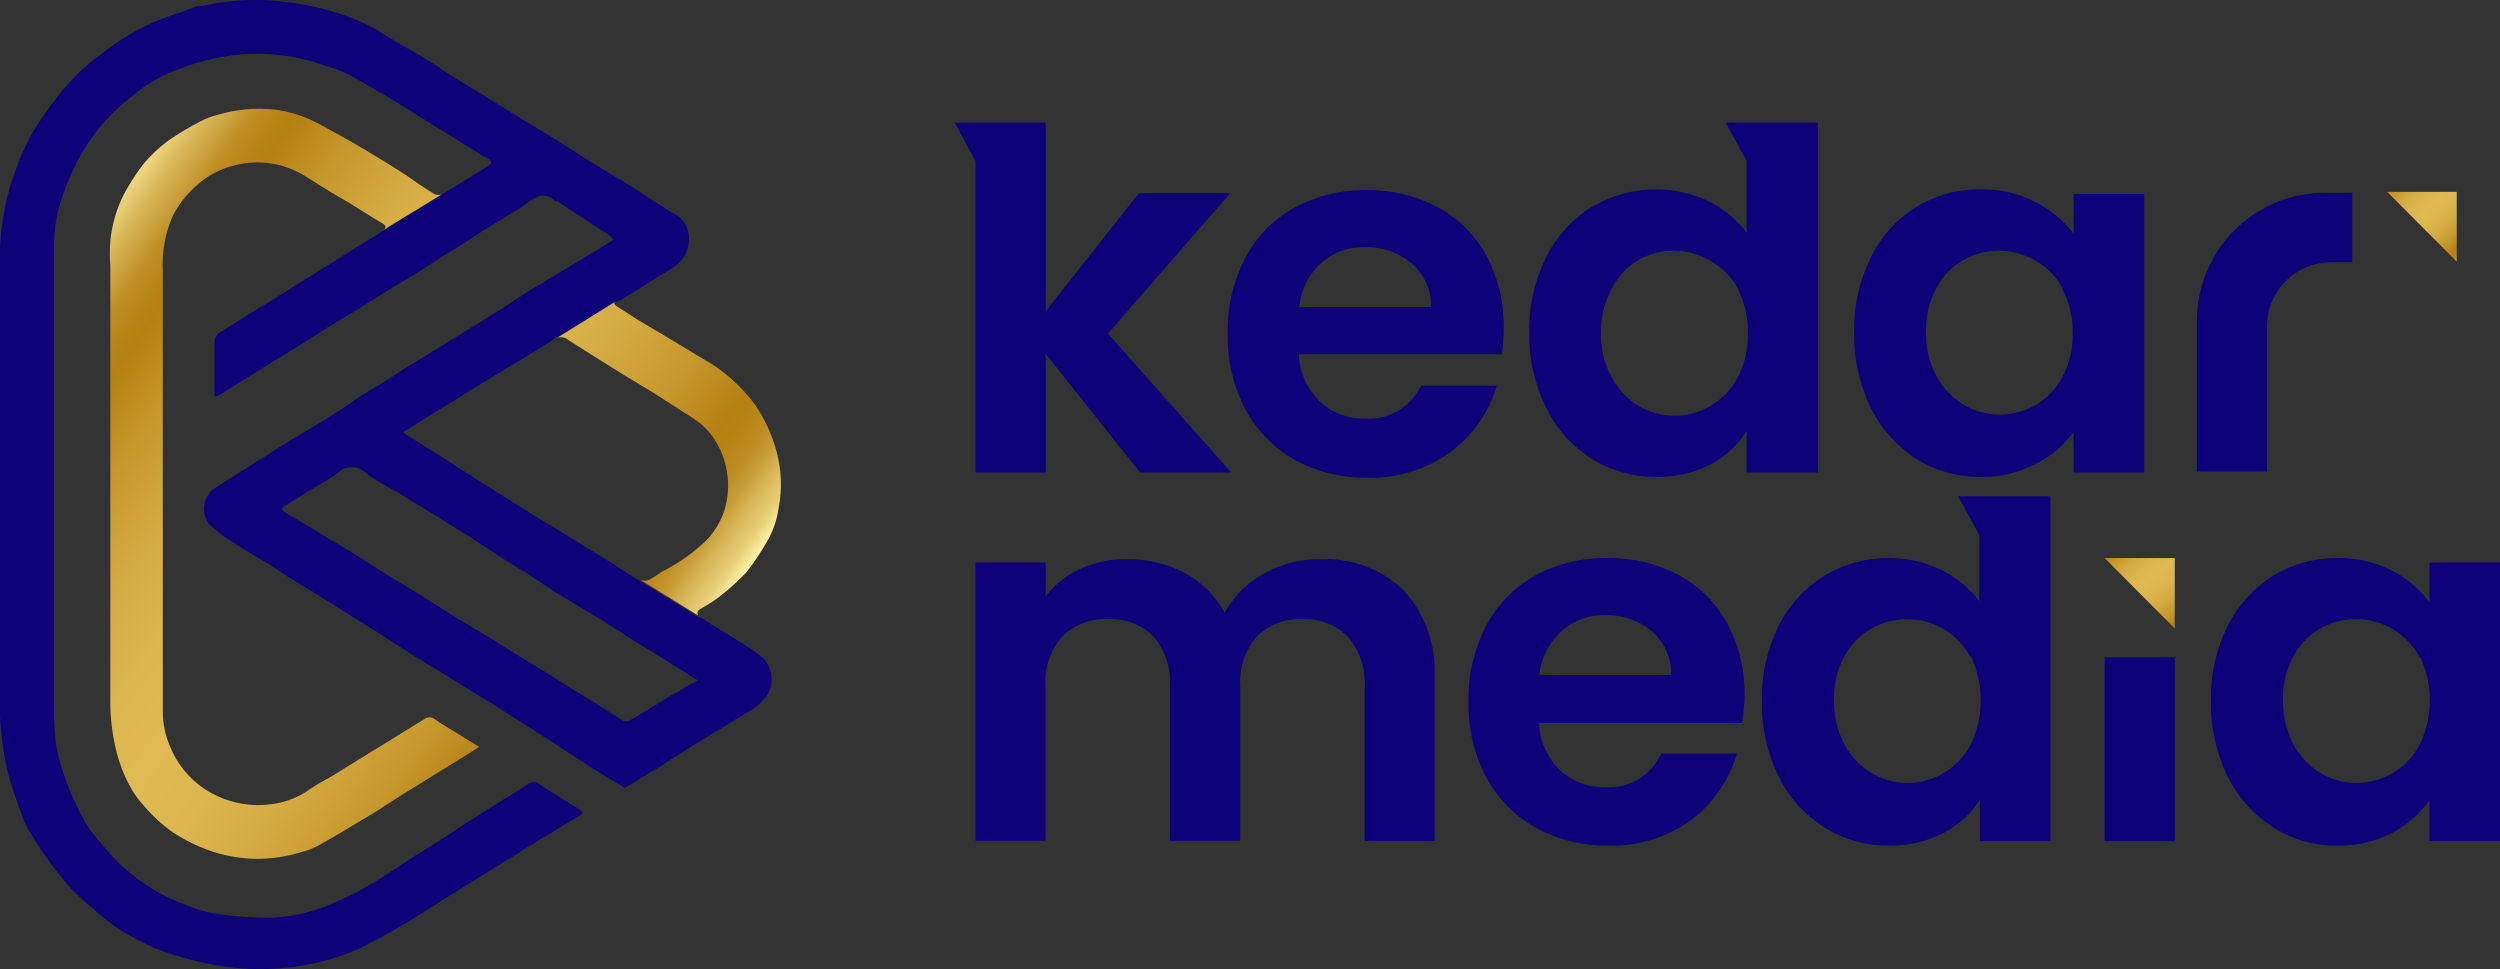 <?xml version="1.0" encoding="UTF-8"?>
<svg xmlns="http://www.w3.org/2000/svg" width="129" height="50" viewBox="0 0 129 50" fill="none">
  <rect x="0" y="0" width="129" height="50" fill="#333333" stroke="none"/>
  <g clip-path="url(#clip0_2084_833)">
    <path d="M58.827 24.378L53.957 18.259V24.378H50.336V8.318L49.265 6.328H53.957V16.059L58.767 9.97H63.478L57.17 17.214L63.528 24.378H58.827Z" fill="#0D0079"></path>
    <path d="M77.493 18.279H67.019C67.053 19.201 67.441 20.074 68.1 20.716C68.742 21.309 69.589 21.627 70.461 21.602C71.053 21.637 71.643 21.494 72.154 21.191C72.665 20.888 73.073 20.439 73.328 19.9H77.235C76.833 21.267 75.997 22.465 74.855 23.313C73.605 24.228 72.086 24.697 70.54 24.647C69.242 24.672 67.96 24.356 66.821 23.731C65.738 23.124 64.85 22.22 64.262 21.124C63.637 19.925 63.323 18.587 63.349 17.234C63.318 15.872 63.628 14.524 64.252 13.313C64.827 12.217 65.71 11.315 66.791 10.716C67.943 10.099 69.234 9.787 70.54 9.811C71.812 9.791 73.068 10.095 74.19 10.696C75.251 11.267 76.123 12.134 76.7 13.194C77.31 14.341 77.617 15.625 77.592 16.925C77.596 17.378 77.563 17.831 77.493 18.279ZM73.843 15.841C73.853 15.417 73.769 14.997 73.598 14.61C73.426 14.223 73.171 13.878 72.851 13.602C72.175 13.025 71.308 12.723 70.421 12.756C69.592 12.732 68.784 13.023 68.16 13.572C67.52 14.164 67.121 14.972 67.039 15.841H73.843Z" fill="#0D0079"></path>
    <path d="M79.784 13.273C80.311 12.201 81.129 11.301 82.145 10.676C83.156 10.073 84.312 9.76 85.488 9.771C86.407 9.773 87.316 9.98 88.146 10.378C88.925 10.755 89.604 11.31 90.129 12V8.318L89.048 6.328H93.799V24.378H90.129V22.248C89.671 22.972 89.032 23.563 88.275 23.96C87.404 24.409 86.436 24.631 85.458 24.607C84.289 24.618 83.14 24.297 82.145 23.681C81.129 23.039 80.312 22.126 79.784 21.044C79.184 19.834 78.884 18.496 78.912 17.144C78.884 15.802 79.184 14.473 79.784 13.273ZM89.703 14.925C89.374 14.315 88.879 13.811 88.275 13.472C87.706 13.127 87.055 12.941 86.39 12.935C85.736 12.928 85.092 13.096 84.525 13.423C83.935 13.785 83.458 14.305 83.147 14.925C82.776 15.615 82.592 16.39 82.611 17.174C82.593 17.964 82.777 18.745 83.147 19.443C83.466 20.058 83.946 20.573 84.535 20.935C85.097 21.27 85.737 21.449 86.39 21.453C87.066 21.452 87.729 21.267 88.308 20.916C88.887 20.566 89.359 20.063 89.673 19.462C90.034 18.762 90.212 17.982 90.189 17.194C90.213 16.406 90.036 15.625 89.673 14.925H89.703Z" fill="#0D0079"></path>
    <path d="M96.537 13.274C97.051 12.209 97.859 11.313 98.864 10.692C99.869 10.072 101.03 9.752 102.21 9.772C103.185 9.751 104.149 9.973 105.017 10.419C105.792 10.811 106.47 11.372 107.001 12.06V10.011H110.641V24.379H107.001V22.279C106.487 22.992 105.805 23.566 105.017 23.951C104.144 24.403 103.172 24.629 102.19 24.608C101.024 24.62 99.878 24.299 98.887 23.682C97.877 23.037 97.064 22.124 96.537 21.046C95.944 19.833 95.648 18.495 95.674 17.145C95.648 15.804 95.944 14.476 96.537 13.274ZM106.455 14.926C106.141 14.318 105.659 13.814 105.067 13.473C104.488 13.126 103.827 12.94 103.152 12.936C102.502 12.928 101.861 13.097 101.298 13.424C100.713 13.769 100.232 14.268 99.909 14.866C99.542 15.557 99.361 16.332 99.383 17.115C99.362 17.904 99.543 18.685 99.909 19.384C100.235 19.997 100.717 20.512 101.308 20.876C101.865 21.213 102.502 21.392 103.152 21.394C103.813 21.396 104.463 21.225 105.037 20.896C105.627 20.553 106.108 20.049 106.426 19.444C106.79 18.744 106.971 17.964 106.951 17.175C106.969 16.393 106.788 15.619 106.426 14.926H106.455Z" fill="#0D0079"></path>
    <path d="M72.405 30.438C72.965 31.044 73.397 31.758 73.675 32.536C73.953 33.314 74.071 34.141 74.022 34.966V43.403H70.421V35.443C70.478 34.49 70.157 33.553 69.529 32.836C69.224 32.533 68.859 32.298 68.457 32.145C68.055 31.992 67.626 31.926 67.198 31.951C66.768 31.928 66.338 31.995 65.935 32.147C65.532 32.3 65.165 32.534 64.857 32.836C64.24 33.551 63.93 34.48 63.994 35.423V43.383H60.374V35.423C60.433 34.481 60.124 33.553 59.511 32.836C59.206 32.533 58.841 32.298 58.439 32.145C58.038 31.992 57.609 31.926 57.18 31.951C56.747 31.925 56.313 31.991 55.907 32.143C55.5 32.296 55.13 32.532 54.819 32.836C54.511 33.188 54.274 33.598 54.125 34.042C53.975 34.486 53.914 34.956 53.947 35.423V43.383H50.336V29.025H53.957V30.767C54.433 30.151 55.053 29.663 55.762 29.344C56.519 29.002 57.342 28.835 58.172 28.856C59.208 28.843 60.23 29.089 61.148 29.573C62.012 30.038 62.722 30.747 63.191 31.612C63.656 30.778 64.342 30.089 65.174 29.622C66.075 29.11 67.095 28.845 68.13 28.856C68.912 28.816 69.694 28.936 70.429 29.208C71.164 29.48 71.836 29.898 72.405 30.438Z" fill="#0D0079"></path>
    <path d="M89.882 37.304H79.407C79.444 38.225 79.831 39.098 80.489 39.742C81.132 40.331 81.978 40.648 82.849 40.627C83.446 40.66 84.039 40.511 84.55 40.2C85.061 39.889 85.468 39.431 85.716 38.886H89.624C89.229 40.246 88.408 41.443 87.283 42.299C86.03 43.215 84.508 43.685 82.958 43.632C81.664 43.651 80.387 43.336 79.249 42.717C78.166 42.11 77.278 41.206 76.69 40.11C76.059 38.909 75.745 37.566 75.777 36.209C75.746 34.851 76.057 33.506 76.68 32.299C77.254 31.206 78.133 30.304 79.209 29.702C80.361 29.082 81.652 28.77 82.958 28.797C84.233 28.772 85.492 29.073 86.618 29.672C87.68 30.246 88.552 31.117 89.128 32.18C89.738 33.323 90.045 34.604 90.02 35.901C90.012 36.372 89.966 36.841 89.882 37.304ZM86.231 34.826C86.242 34.401 86.159 33.979 85.987 33.59C85.816 33.201 85.56 32.855 85.24 32.578C84.569 32.013 83.715 31.716 82.839 31.742C82.01 31.717 81.202 32.009 80.578 32.558C79.93 33.147 79.52 33.954 79.427 34.826H86.231Z" fill="#0D0079"></path>
    <path d="M91.776 32.299C92.309 31.228 93.13 30.328 94.146 29.702C95.152 29.096 96.306 28.782 97.479 28.796C98.403 28.792 99.315 29 100.147 29.403C100.931 29.773 101.612 30.33 102.131 31.025V27.602L101.04 25.612H105.801V43.403H102.161V41.274C101.691 41.999 101.042 42.589 100.276 42.985C99.404 43.43 98.437 43.652 97.459 43.632C96.288 43.645 95.139 43.32 94.146 42.697C93.131 42.056 92.311 41.147 91.776 40.07C91.182 38.854 90.886 37.513 90.913 36.16C90.887 34.822 91.183 33.498 91.776 32.299ZM101.694 33.941C101.382 33.337 100.909 32.831 100.328 32.48C99.746 32.129 99.08 31.946 98.401 31.951C97.736 31.944 97.082 32.12 96.51 32.46C95.938 32.8 95.471 33.292 95.158 33.881C94.794 34.569 94.613 35.341 94.632 36.12C94.616 36.908 94.797 37.688 95.158 38.388C95.478 39.006 95.962 39.522 96.557 39.881C97.112 40.222 97.751 40.401 98.401 40.398C99.08 40.403 99.746 40.22 100.328 39.869C100.909 39.518 101.382 39.012 101.694 38.408C102.034 37.699 102.21 36.922 102.21 36.135C102.21 35.348 102.034 34.571 101.694 33.861V33.941Z" fill="#0D0079"></path>
    <path d="M112.218 33.921H108.598V43.404H112.218V33.921Z" fill="#0D0079"></path>
    <path d="M112.218 32.428L108.598 28.796H112.218V32.428Z" fill="url(#paint0_linear_2084_833)"></path>
    <path d="M114.946 32.298C115.477 31.23 116.295 30.331 117.306 29.701C118.307 29.093 119.458 28.779 120.629 28.796C121.603 28.778 122.567 29 123.436 29.443C124.19 29.837 124.847 30.394 125.36 31.075V29.025H129V43.403H125.36V41.294C124.859 41.998 124.2 42.574 123.436 42.975C122.559 43.426 121.584 43.652 120.599 43.632C119.434 43.646 118.291 43.321 117.306 42.697C116.296 42.052 115.48 41.144 114.946 40.07C114.352 38.854 114.056 37.513 114.083 36.159C114.057 34.821 114.353 33.497 114.946 32.298ZM124.864 33.94C124.552 33.338 124.081 32.833 123.501 32.482C122.922 32.131 122.258 31.947 121.581 31.95C120.914 31.941 120.258 32.117 119.684 32.457C119.11 32.798 118.641 33.29 118.328 33.88C117.964 34.569 117.783 35.34 117.802 36.119C117.785 36.908 117.966 37.688 118.328 38.388C118.648 39.005 119.132 39.522 119.726 39.88C120.285 40.221 120.927 40.401 121.581 40.398C122.258 40.401 122.922 40.217 123.501 39.866C124.081 39.515 124.552 39.01 124.864 38.408C125.204 37.698 125.38 36.921 125.38 36.134C125.38 35.347 125.204 34.57 124.864 33.861V33.94Z" fill="#0D0079"></path>
    <path d="M126.768 13.502L123.178 9.9H126.768V13.502Z" fill="url(#paint1_linear_2084_833)"></path>
    <path d="M119.954 9.95C118.205 9.95 116.527 10.647 115.29 11.888C114.053 13.129 113.359 14.812 113.359 16.567V24.328H116.979V16.846C116.979 15.967 117.327 15.124 117.946 14.503C118.566 13.881 119.406 13.532 120.282 13.532H121.373V9.95H119.954Z" fill="#0D0079"></path>
    <path d="M39.317 33.901C38.963 33.623 38.592 33.367 38.206 33.135L37.214 32.528C36.867 32.319 36.52 32.12 36.222 31.901L36.034 31.841L33.058 30L32.632 29.741L31.551 29.045L30.559 28.438C29.964 28.07 29.369 27.692 28.774 27.334L27.216 26.388C26.532 25.97 25.858 25.533 25.183 25.105L23.616 24.11L22.059 23.115L21.067 22.498C20.971 22.44 20.878 22.377 20.789 22.309L21.93 21.592L23.547 20.597L24.538 19.98L26.304 18.906C26.641 18.697 26.978 18.508 27.296 18.309L27.93 17.921L28.149 17.781L28.516 17.533C28.584 17.479 28.661 17.439 28.744 17.413L31.739 15.572H31.799H31.858L32.017 15.483C32.354 15.284 32.691 15.085 33.009 14.876L34.606 13.881C34.849 13.755 35.06 13.573 35.221 13.35C35.381 13.127 35.486 12.869 35.528 12.597C35.594 12.261 35.541 11.912 35.378 11.61C35.215 11.309 34.953 11.073 34.635 10.945L33.644 10.319C33.118 9.99 32.652 9.642 32.086 9.324L30.489 8.358L28.446 7.055C27.93 6.737 27.395 6.438 26.889 6.12L24.796 4.826L23.259 3.881C22.733 3.552 22.267 3.204 21.712 2.886C21.156 2.567 20.551 2.239 20.006 1.891C19.22 1.371 18.366 0.965 17.466 0.687C16.658 0.427 15.828 0.241 14.987 0.13C13.475 -0.095 11.934 -0.034 10.444 0.309C10.276 0.309 10.107 0.309 9.948 0.408C9.264 0.647 8.57 0.876 7.935 1.145C7.465 1.346 7.011 1.582 6.576 1.851C6.11 2.139 5.66 2.451 5.227 2.786C4.81 3.093 4.413 3.425 4.037 3.781C3.658 4.156 3.303 4.555 2.976 4.975C2.549 5.518 2.152 6.082 1.785 6.667C1.478 7.185 1.213 7.728 0.992 8.289C0.592 9.263 0.309 10.282 0.149 11.324C0.054 11.896 0.005 12.475 -6.22887e-06 13.055C-6.22887e-06 20.352 -6.22887e-06 27.616 -6.22887e-06 34.846C-0.076 36.223 -0.003 37.604 0.218 38.965C0.317 39.393 0.377 39.821 0.506 40.239C0.714 40.916 0.952 41.582 1.19 42.229C1.282 42.469 1.398 42.7 1.537 42.916C1.845 43.433 2.152 43.911 2.529 44.438C2.906 44.965 3.317 45.467 3.759 45.941C4.176 46.368 4.642 46.737 5.088 47.135C5.689 47.666 6.356 48.118 7.072 48.478C7.62 48.776 8.194 49.023 8.788 49.214C9.726 49.52 10.688 49.743 11.664 49.881C13.099 50.083 14.558 50.039 15.979 49.752C16.9 49.577 17.796 49.289 18.647 48.896C19.43 48.498 20.204 48.07 20.958 47.622C21.712 47.174 22.326 46.766 23.001 46.339L25.243 44.946C25.996 44.488 26.74 44.02 27.484 43.553L29.884 42.1C30.093 41.97 30.093 41.891 29.884 41.761L29.369 41.443C28.853 41.125 28.327 40.796 27.811 40.448C27.73 40.386 27.631 40.352 27.529 40.352C27.427 40.352 27.327 40.386 27.246 40.448C27.048 40.577 26.859 40.717 26.661 40.836L25.064 41.831L24.072 42.458L22.555 43.453C22.039 43.781 21.503 44.09 20.978 44.448C20.452 44.806 19.648 45.324 18.994 45.712C18.274 46.118 17.528 46.477 16.762 46.786C15.894 47.114 14.981 47.305 14.055 47.353C13.392 47.36 12.73 47.33 12.071 47.264C11.091 47.195 10.132 46.956 9.234 46.557C8.555 46.287 7.912 45.933 7.32 45.503C6.91 45.213 6.519 44.897 6.149 44.557C5.644 44.03 5.158 43.473 4.701 42.896C4.413 42.488 4.167 42.051 3.967 41.592C3.718 41.09 3.502 40.571 3.323 40.04C3.132 39.527 2.989 38.997 2.896 38.458C2.815 37.828 2.778 37.193 2.787 36.557C2.787 31.45 2.787 26.345 2.787 21.244C2.787 18.428 2.787 15.602 2.787 12.776C2.778 11.872 2.925 10.973 3.224 10.12C3.48 9.373 3.802 8.65 4.186 7.96C4.543 7.348 4.958 6.772 5.425 6.239C5.83 5.802 6.268 5.396 6.735 5.025C7.401 4.449 8.159 3.989 8.976 3.662C9.694 3.366 10.438 3.139 11.198 2.985C13.04 2.61 14.95 2.744 16.723 3.373C17.107 3.485 17.484 3.618 17.853 3.771C18.498 4.11 19.113 4.488 19.738 4.846L20.73 5.433L22.307 6.428C22.872 6.786 23.447 7.125 24.023 7.483C24.38 7.702 24.727 7.931 25.094 8.14C25.461 8.348 25.411 8.448 25.094 8.617C24.499 8.995 23.894 9.373 23.289 9.732L22.812 10.02L19.837 11.861L19.768 11.911L18.905 12.448L18.478 12.707L16.733 13.801L15.741 14.418C15.205 14.746 14.689 15.085 14.154 15.413L12.993 16.12C12.467 16.448 11.942 16.796 11.406 17.115C11.302 17.162 11.215 17.239 11.155 17.337C11.095 17.434 11.065 17.547 11.069 17.662V20.199C11.065 20.282 11.065 20.365 11.069 20.448C11.129 20.448 11.168 20.448 11.198 20.448L12.636 19.562L14.223 18.567L15.384 17.871L16.931 16.876C17.447 16.558 17.972 16.259 18.498 15.941L20.273 14.826L21.265 14.239L22.812 13.244C23.338 12.916 23.874 12.607 24.399 12.249C24.925 11.891 25.53 11.533 26.105 11.184C26.443 10.965 26.81 10.786 27.097 10.547C27.603 10.189 28.089 9.801 28.654 10.388H28.754L31.442 12.139C31.522 12.205 31.595 12.278 31.66 12.358C31.529 12.455 31.393 12.545 31.253 12.627L30.142 13.294L27.921 14.637C27.583 14.846 27.236 15.035 26.929 15.254C26.413 15.572 25.937 15.921 25.372 16.249L23.765 17.244L22.029 18.319C21.712 18.518 21.384 18.707 21.037 18.916C20.511 19.244 20.045 19.592 19.48 19.911C18.915 20.229 18.439 20.538 17.923 20.906C17.407 21.274 16.881 21.572 16.366 21.901L14.699 22.896L12.785 24.11C12.2 24.488 11.595 24.846 11.019 25.234C10.749 25.451 10.576 25.766 10.537 26.111C10.498 26.456 10.596 26.803 10.811 27.075C11.229 27.448 11.68 27.781 12.16 28.07C12.656 28.398 13.152 28.687 13.697 29.005C14.243 29.324 14.689 29.672 15.245 30C15.8 30.329 16.336 30.657 16.871 30.995L18.558 32.05L19.549 32.667C20.055 32.995 20.541 33.334 21.077 33.662C21.612 33.99 22.069 34.289 22.634 34.607L24.439 35.732C24.757 35.931 25.084 36.12 25.431 36.329L26.988 37.324L28.535 38.319L30.519 39.612L32.235 40.657L33.088 40.139C33.406 39.941 33.733 39.752 34.08 39.542L35.627 38.547C36.014 38.299 36.411 38.08 36.807 37.831C37.353 37.493 37.899 37.154 38.434 36.836C38.852 36.619 39.223 36.322 39.525 35.96C39.745 35.65 39.845 35.27 39.807 34.891C39.768 34.513 39.594 34.16 39.317 33.901ZM34.616 35.891C34.07 36.229 33.525 36.567 32.989 36.886C32.81 36.995 32.642 37.105 32.463 37.194C32.419 37.216 32.369 37.228 32.319 37.228C32.27 37.228 32.22 37.216 32.176 37.194C31.67 36.896 31.184 36.567 30.688 36.259L29.527 35.553L27.94 34.557L26.949 33.96L25.153 32.836C24.628 32.518 24.102 32.219 23.586 31.901C22.902 31.473 22.217 31.025 21.533 30.607C21.017 30.279 20.492 29.98 19.966 29.662L18.419 28.667L17.328 28.01L15.671 27.015L14.679 26.418C14.616 26.368 14.563 26.308 14.521 26.239L14.689 26.11L16.286 25.115C16.691 24.898 17.082 24.655 17.457 24.388C17.642 24.206 17.891 24.104 18.151 24.104C18.41 24.104 18.66 24.206 18.845 24.388C19.351 24.776 19.926 25.085 20.472 25.383L21.612 26.07L23.219 27.065L24.211 27.682L26.006 28.856C26.532 29.184 27.068 29.493 27.593 29.851C28.119 30.209 28.585 30.528 29.14 30.846C29.825 31.274 30.519 31.672 31.204 32.09L32.751 33.085L33.743 33.692L35.498 34.786L36.004 35.105L34.616 35.891Z" fill="#0D0079"></path>
    <path d="M40.18 26.199C40.091 26.856 39.864 27.486 39.515 28.049C39.219 28.563 38.888 29.055 38.523 29.522C38.068 30.004 37.574 30.446 37.046 30.846C36.758 31.074 36.421 31.244 36.113 31.442C36.085 31.456 36.06 31.475 36.04 31.499C36.02 31.523 36.005 31.551 35.996 31.581C35.988 31.611 35.986 31.643 35.991 31.674C35.995 31.705 36.007 31.735 36.024 31.761L33.048 29.92C33.191 29.979 33.352 29.979 33.495 29.92C33.733 29.801 33.941 29.632 34.169 29.492C35.013 29.067 35.789 28.517 36.47 27.86C36.908 27.395 37.231 26.832 37.413 26.219C37.578 25.616 37.614 24.984 37.516 24.366C37.419 23.748 37.191 23.159 36.847 22.637C36.657 22.355 36.431 22.101 36.173 21.88C35.889 21.659 35.59 21.456 35.28 21.273L33.733 20.278L32.166 19.333L30.48 18.278L29.319 17.542C29.244 17.477 29.154 17.432 29.056 17.412C28.959 17.391 28.859 17.395 28.764 17.423L31.739 15.572C31.67 15.642 31.68 15.711 31.838 15.811L32.919 16.507L34.596 17.502L36.242 18.497C37.313 19.09 38.243 19.908 38.97 20.895C39.469 21.63 39.842 22.444 40.071 23.303C40.328 24.247 40.365 25.238 40.18 26.199ZM23.626 37.861C23.229 37.612 22.823 37.383 22.436 37.114C22.358 37.05 22.259 37.014 22.158 37.014C22.057 37.014 21.958 37.05 21.88 37.114L20.273 38.109L18.766 39.035L17.159 40.03C16.772 40.258 16.366 40.458 15.998 40.716C15.55 41.042 15.04 41.276 14.501 41.403C13.827 41.565 13.126 41.585 12.444 41.464C11.761 41.342 11.111 41.081 10.533 40.696C9.747 40.164 9.135 39.409 8.778 38.527C8.523 37.944 8.395 37.313 8.401 36.676C8.401 29.124 8.401 21.572 8.401 14.02C8.342 13.023 8.523 12.027 8.927 11.114C9.303 10.398 9.835 9.776 10.484 9.293C10.971 8.927 11.528 8.667 12.12 8.527C12.755 8.365 13.416 8.338 14.062 8.447C14.708 8.557 15.324 8.801 15.87 9.164C16.217 9.393 16.574 9.602 16.921 9.821L18.111 10.527C18.647 10.855 19.182 11.204 19.728 11.522C19.936 11.652 19.966 11.751 19.728 11.9L22.812 10.02C22.752 10.047 22.686 10.061 22.619 10.061C22.552 10.061 22.487 10.047 22.426 10.02C21.92 9.711 21.434 9.383 20.938 9.025C20.184 8.547 19.43 8.079 18.657 7.622C17.883 7.164 17.129 6.766 16.356 6.338C15.667 5.982 14.922 5.749 14.154 5.652C13.153 5.549 12.141 5.647 11.178 5.94C10.891 6.009 10.614 6.116 10.355 6.258C9.777 6.551 9.221 6.884 8.689 7.253C8.189 7.617 7.738 8.046 7.35 8.527C6.98 9.022 6.648 9.544 6.358 10.089C6.001 10.824 5.776 11.615 5.693 12.428C5.658 12.855 5.658 13.284 5.693 13.711C5.693 21.2 5.693 28.69 5.693 36.179C5.689 36.969 5.776 37.757 5.951 38.527C6.12 39.327 6.418 40.093 6.834 40.796C6.986 41.048 7.162 41.285 7.36 41.502C7.815 42.055 8.342 42.543 8.927 42.955C9.569 43.374 10.262 43.709 10.99 43.95C11.75 44.192 12.543 44.316 13.34 44.318C14.101 44.304 14.855 44.184 15.582 43.96C15.868 43.887 16.144 43.78 16.405 43.642C17.04 43.293 17.645 42.925 18.26 42.557C18.587 42.368 18.905 42.179 19.252 41.97L20.799 40.975C21.335 40.637 21.88 40.328 22.406 39.98L24.171 38.895L24.717 38.537L23.626 37.861Z" fill="url(#paint2_linear_2084_833)"></path>
  </g>
  <defs>
    <linearGradient id="paint0_linear_2084_833" x1="108.846" y1="27.005" x2="113.614" y2="32.432" gradientUnits="userSpaceOnUse">
      <stop stop-color="#FFF3A6"></stop>
      <stop offset="0.02" stop-color="#EDD681"></stop>
      <stop offset="0.05" stop-color="#D9B85A"></stop>
      <stop offset="0.08" stop-color="#CA9F3A"></stop>
      <stop offset="0.1" stop-color="#BF8E24"></stop>
      <stop offset="0.13" stop-color="#B88417"></stop>
      <stop offset="0.15" stop-color="#B68012"></stop>
      <stop offset="0.23" stop-color="#C7982C"></stop>
      <stop offset="0.32" stop-color="#D4AB42"></stop>
      <stop offset="0.41" stop-color="#DCB64F"></stop>
      <stop offset="0.49" stop-color="#DFBA53"></stop>
      <stop offset="0.58" stop-color="#DCB64F"></stop>
      <stop offset="0.67" stop-color="#D4AB42"></stop>
      <stop offset="0.77" stop-color="#C7992E"></stop>
      <stop offset="0.86" stop-color="#B68012"></stop>
      <stop offset="0.88" stop-color="#B88316"></stop>
      <stop offset="0.91" stop-color="#BE8D23"></stop>
      <stop offset="0.93" stop-color="#C89D37"></stop>
      <stop offset="0.95" stop-color="#D7B455"></stop>
      <stop offset="0.98" stop-color="#E9D07A"></stop>
      <stop offset="1" stop-color="#FFF3A6"></stop>
    </linearGradient>
    <linearGradient id="paint1_linear_2084_833" x1="123.247" y1="8.109" x2="127.994" y2="13" gradientUnits="userSpaceOnUse">
      <stop stop-color="#FFF3A6"></stop>
      <stop offset="0.02" stop-color="#EDD681"></stop>
      <stop offset="0.05" stop-color="#D9B85A"></stop>
      <stop offset="0.08" stop-color="#CA9F3A"></stop>
      <stop offset="0.1" stop-color="#BF8E24"></stop>
      <stop offset="0.13" stop-color="#B88417"></stop>
      <stop offset="0.15" stop-color="#B68012"></stop>
      <stop offset="0.23" stop-color="#C7982C"></stop>
      <stop offset="0.32" stop-color="#D4AB42"></stop>
      <stop offset="0.41" stop-color="#DCB64F"></stop>
      <stop offset="0.49" stop-color="#DFBA53"></stop>
      <stop offset="0.58" stop-color="#DCB64F"></stop>
      <stop offset="0.67" stop-color="#D4AB42"></stop>
      <stop offset="0.77" stop-color="#C7992E"></stop>
      <stop offset="0.86" stop-color="#B68012"></stop>
      <stop offset="0.88" stop-color="#B88316"></stop>
      <stop offset="0.91" stop-color="#BE8D23"></stop>
      <stop offset="0.93" stop-color="#C89D37"></stop>
      <stop offset="0.95" stop-color="#D7B455"></stop>
      <stop offset="0.98" stop-color="#E9D07A"></stop>
      <stop offset="1" stop-color="#FFF3A6"></stop>
    </linearGradient>
    <linearGradient id="paint2_linear_2084_833" x1="1.438" y1="15.632" x2="32.649" y2="37.766" gradientUnits="userSpaceOnUse">
      <stop stop-color="#FFF3A6"></stop>
      <stop offset="0.02" stop-color="#EDD681"></stop>
      <stop offset="0.05" stop-color="#D9B85A"></stop>
      <stop offset="0.08" stop-color="#CA9F3A"></stop>
      <stop offset="0.1" stop-color="#BF8E24"></stop>
      <stop offset="0.13" stop-color="#B88417"></stop>
      <stop offset="0.15" stop-color="#B68012"></stop>
      <stop offset="0.23" stop-color="#C7982C"></stop>
      <stop offset="0.32" stop-color="#D4AB42"></stop>
      <stop offset="0.41" stop-color="#DCB64F"></stop>
      <stop offset="0.49" stop-color="#DFBA53"></stop>
      <stop offset="0.58" stop-color="#DCB64F"></stop>
      <stop offset="0.67" stop-color="#D4AB42"></stop>
      <stop offset="0.77" stop-color="#C7992E"></stop>
      <stop offset="0.86" stop-color="#B68012"></stop>
      <stop offset="0.88" stop-color="#B88316"></stop>
      <stop offset="0.91" stop-color="#BE8D23"></stop>
      <stop offset="0.93" stop-color="#C89D37"></stop>
      <stop offset="0.95" stop-color="#D7B455"></stop>
      <stop offset="0.98" stop-color="#E9D07A"></stop>
      <stop offset="1" stop-color="#FFF3A6"></stop>
    </linearGradient>
    <clipPath id="clip0_2084_833">
      <rect width="129" height="50" fill="white"></rect>
    </clipPath>
  </defs>
</svg>
